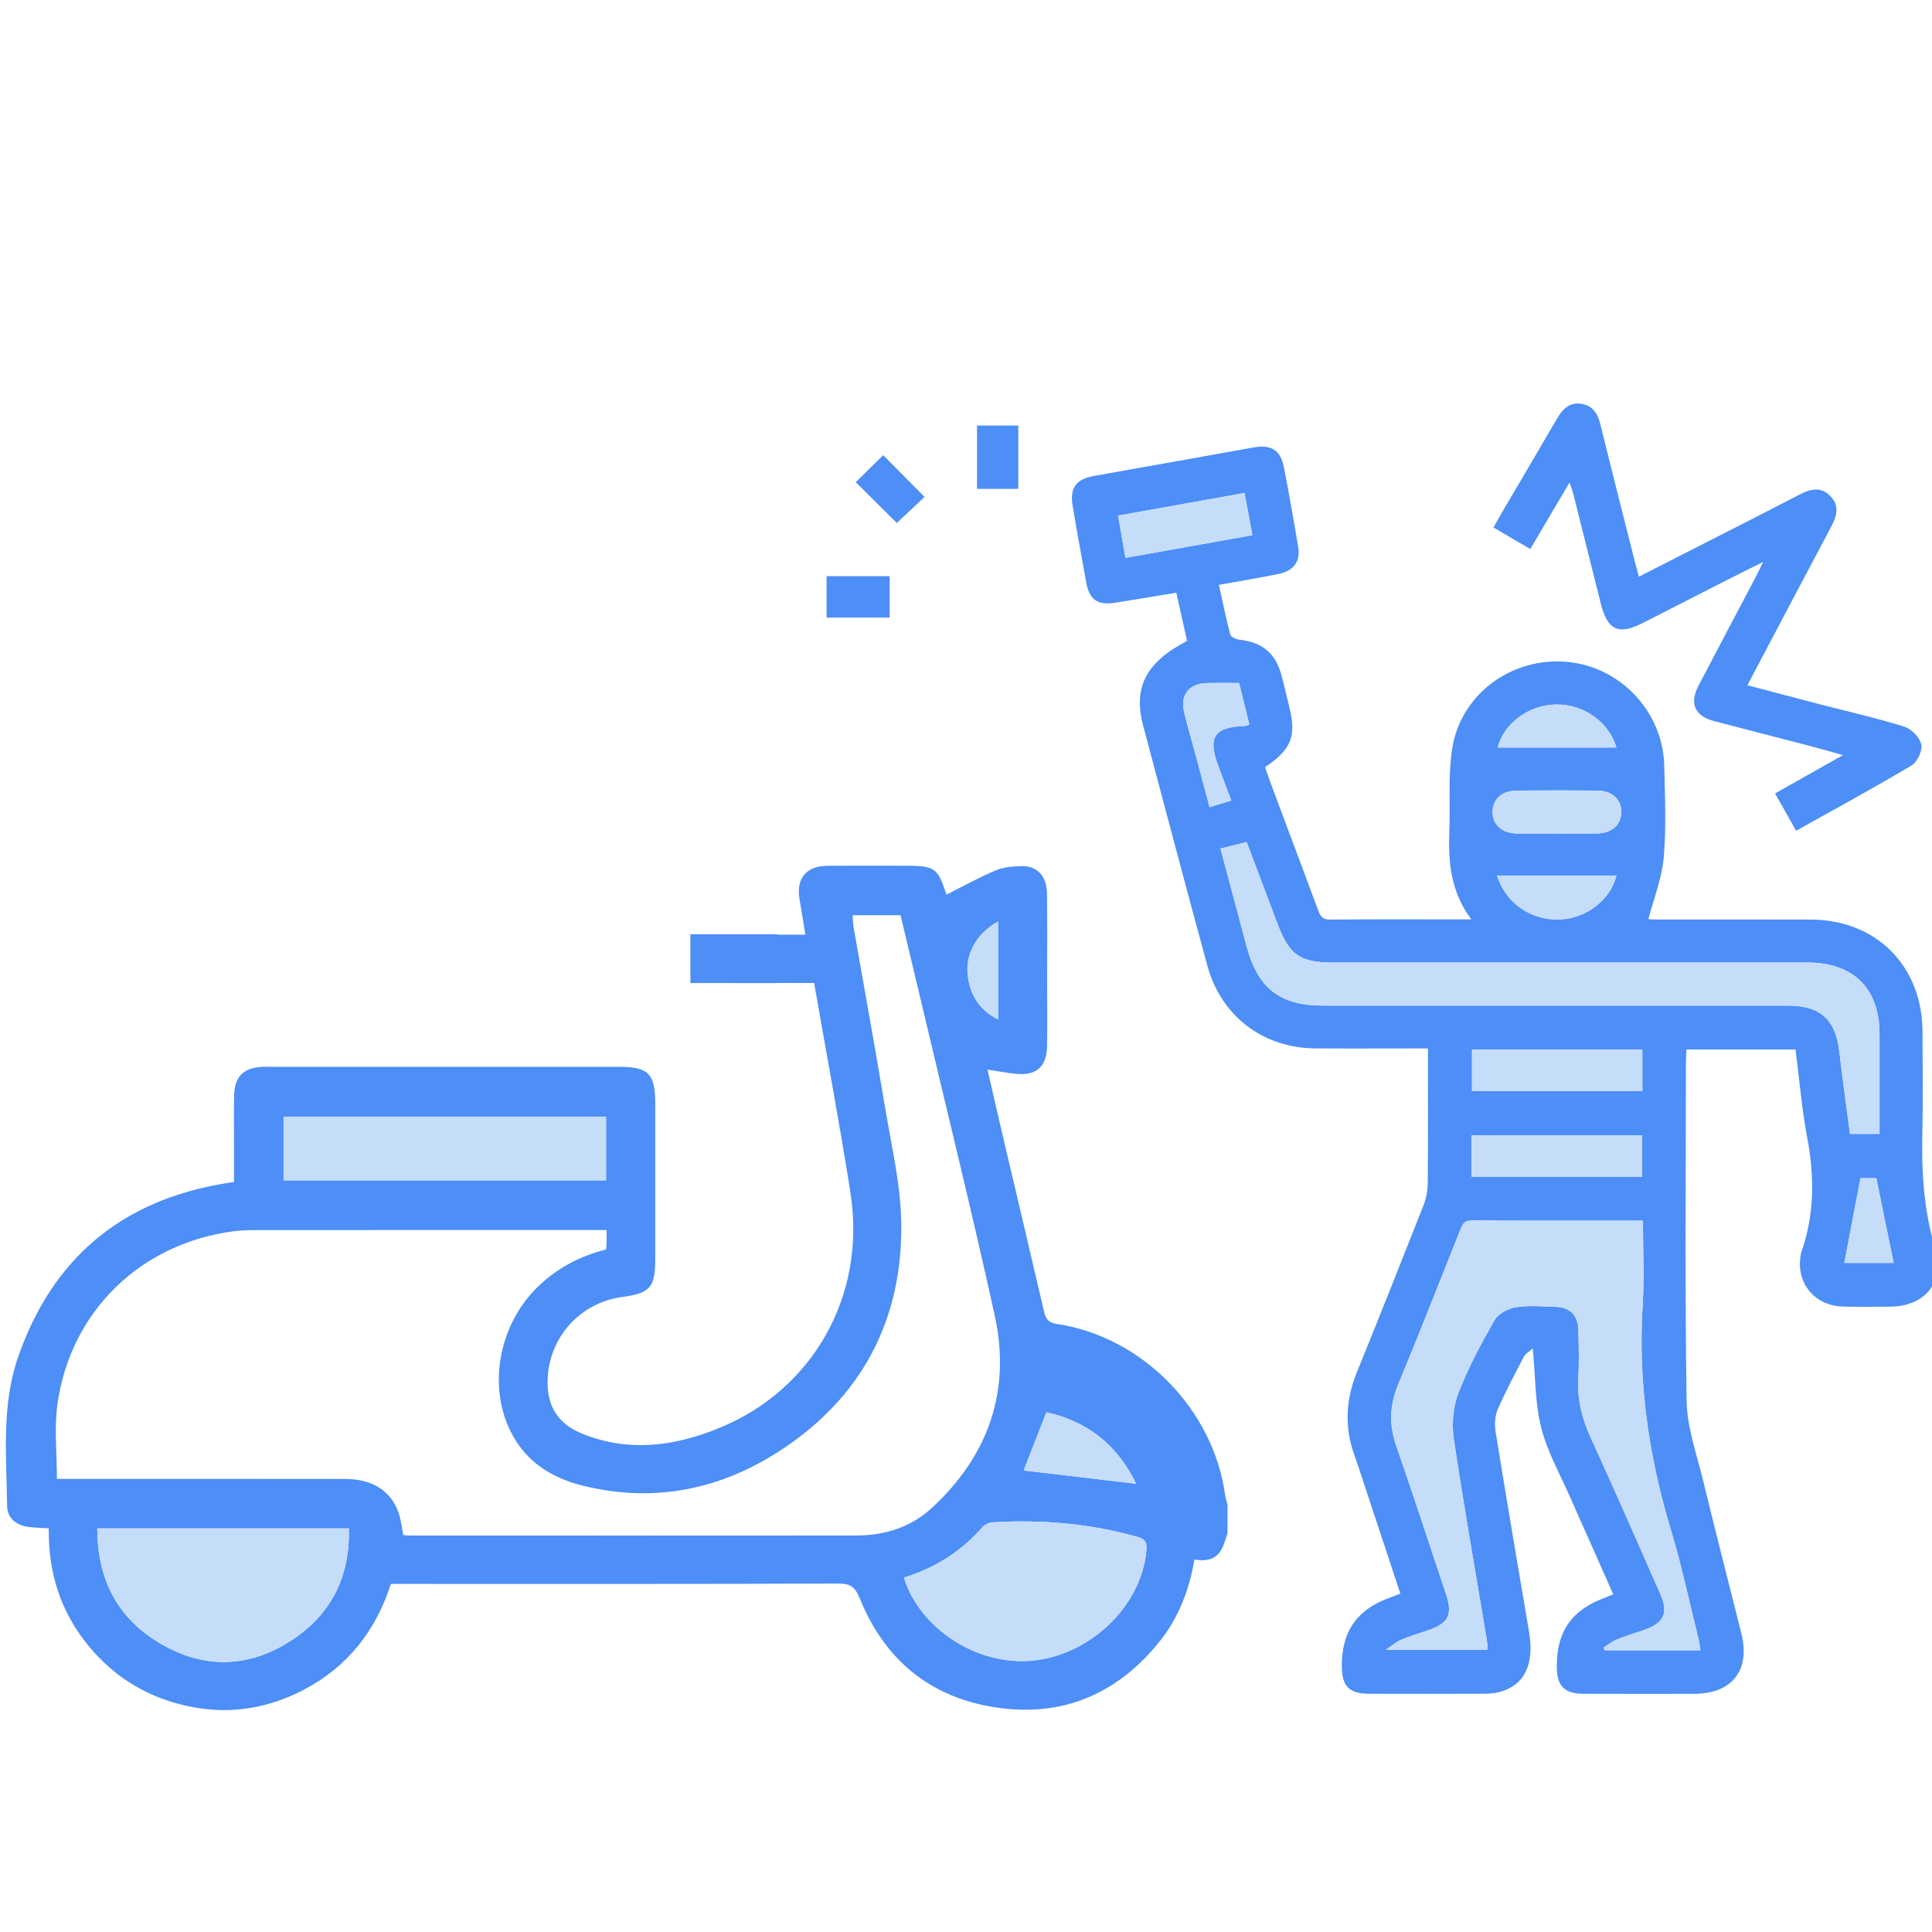 <?xml version="1.0" encoding="UTF-8"?>
<svg xmlns="http://www.w3.org/2000/svg" width="40" height="40" version="1.1" viewBox="0 0 40 40">
  <defs>
    <style>
      .cls-1 {
        fill: #4d8ef7;
      }

      .cls-2 {
        fill: #c5ddf9;
      }
    </style>
  </defs>
  <!-- Generator: Adobe Illustrator 28.7.1, SVG Export Plug-In . SVG Version: 1.2.0 Build 142)  -->
  <g>
    <g id="Capa_1">
      <g>
        <g>
          <path class="cls-1" d="M30.465,19.038c-.438-.582-.482-1.203-.458-1.842.021-.564-.027-1.138.058-1.692.173-1.123,1.215-1.891,2.35-1.803,1.122.087,2.018,1.026,2.042,2.159.014.63.043,1.265-.011,1.891-.037.429-.205.847-.318,1.279.017.001.105.008.192.008,1.058.001,2.115-.002,3.172.001,1.353.004,2.306.96,2.311,2.317.003.705.014,1.41-.003,2.115-.019.81.034,1.603.268,2.389.204.688-.217,1.189-.936,1.193-.325.002-.649.006-.974-.002-.601-.015-.99-.507-.872-1.092.002-.009.002-.019.005-.027.278-.779.278-1.568.126-2.376-.113-.598-.163-1.208-.243-1.828h-2.257c-.004.089-.012.178-.012.268-.001,2.338-.022,4.676.015,7.013.009.543.205,1.087.336,1.625.258,1.062.531,2.12.796,3.18.192.767-.188,1.254-.98,1.255-.761.001-1.521.002-2.282-.001-.4-.001-.554-.157-.558-.555-.008-.729.305-1.179.996-1.434.05-.019.1-.04.173-.07-.2-.45-.394-.887-.588-1.325-.094-.212-.19-.422-.282-.635-.214-.493-.488-.97-.62-1.484-.132-.512-.12-1.06-.176-1.646-.066.059-.149.103-.185.171-.19.361-.381.722-.543,1.095-.058.135-.066.31-.042.458.224,1.381.456,2.761.692,4.14.115.67-.088,1.105-.609,1.248-.105.029-.219.035-.329.036-.788.003-1.577.003-2.365.001-.42-.001-.57-.152-.573-.568-.005-.727.317-1.183,1.006-1.427.06-.021.119-.046.206-.079-.225-.681-.448-1.354-.671-2.027-.093-.281-.182-.564-.282-.843-.207-.577-.179-1.141.051-1.708.467-1.15.925-2.303,1.38-3.458.056-.142.087-.303.089-.456.008-.918.004-1.835.004-2.795-.1,0-.189,0-.277,0-.686,0-1.373.004-2.059-.001-1.078-.009-1.946-.667-2.231-1.713-.45-1.653-.889-3.309-1.328-4.965-.211-.798.052-1.311.907-1.759-.07-.313-.141-.635-.221-.997-.427.07-.843.138-1.259.206-.368.06-.54-.056-.607-.42-.097-.528-.193-1.057-.281-1.587-.063-.377.072-.551.45-.619,1.095-.194,2.189-.389,3.283-.586.38-.068.571.046.643.418.106.546.203,1.093.294,1.641.05.297-.091.493-.405.557-.398.082-.799.147-1.237.227.078.352.147.692.235,1.027.013.05.118.099.185.107.488.058.752.277.88.752.055.206.101.414.153.621.157.622.053.898-.497,1.267.036.103.072.214.113.323.327.876.656,1.752.982,2.628.043.116.081.206.243.205.955-.009,1.91-.004,2.933-.004ZM34.016,25.272c-1.211,0-2.379.004-3.547-.004-.166-.001-.196.095-.241.208-.426,1.066-.843,2.136-1.284,3.196-.177.427-.186.833-.035,1.268.355,1.023.692,2.053,1.034,3.081.134.403.043.585-.353.724-.192.067-.389.124-.577.202-.097.04-.179.116-.319.209h2.105c-.007-.087-.007-.152-.018-.216-.23-1.38-.475-2.758-.681-4.141-.046-.306-.019-.658.09-.945.201-.525.471-1.027.75-1.518.076-.133.277-.244.436-.27.271-.044.555-.018.833-.01.295.009.462.176.469.473.008.343.017.687-.001,1.029-.022.429.079.818.257,1.207.49,1.069.96,2.148,1.435,3.224.181.411.089.612-.34.761-.183.064-.371.118-.551.192-.1.041-.188.113-.281.171l.03.053h1.98c-.017-.092-.026-.173-.046-.252-.185-.746-.343-1.5-.566-2.235-.46-1.522-.685-3.066-.586-4.658.036-.571.006-1.146.006-1.75ZM25.268,17.569c.186.697.364,1.367.544,2.035.233.863.693,1.216,1.579,1.216,3.208 0,6.417-0,9.625 0.0.671 0.0.987.288,1.064.948.067.569.146,1.136.221,1.708h.612c0-.7.001-1.384-0-2.068-.001-.942-.54-1.479-1.487-1.479-3.273-0-6.546-0-9.82-0-.693,0-.912-.152-1.158-.805-.211-.561-.423-1.122-.638-1.69-.185.046-.345.086-.544.135ZM34.003,21.729h-3.527v.857h3.527v-.857ZM30.467,24.363h3.527v-.858h-3.527v.858ZM23.3,11.55c.893-.159,1.752-.313,2.63-.469-.058-.312-.109-.588-.163-.875-.886.159-1.738.311-2.618.469.05.29.097.559.152.875ZM32.26,17.257c.269,0,.538.004.807-.001.306-.006.5-.181.501-.442.002-.262-.192-.443-.496-.446-.556-.005-1.113-.005-1.669-0-.307.003-.499.179-.501.441-.002.262.192.441.496.447.287.006.575.001.863.001ZM25.654,14.141c-.224,0-.444-.005-.665.001-.374.01-.56.247-.472.609.077.314.169.625.253.937.09.335.179.671.273,1.023.171-.051.306-.092.45-.135-.095-.252-.18-.477-.264-.702-.23-.617-.099-.819.55-.845.025-.001.05-.015.088-.028-.07-.281-.138-.559-.212-.859ZM33.467,15.476c-.159-.527-.675-.898-1.252-.89-.568.008-1.079.392-1.209.89h2.461ZM30.994,18.127c.176.567.695.93,1.29.91.558-.018,1.057-.404,1.183-.91h-2.474ZM38.519,24.393c-.117.614-.225,1.184-.334,1.754h1.021c-.121-.59-.238-1.164-.359-1.754h-.328Z"/>
          <path class="cls-1" d="M33.934,11.938c.313-.16.608-.31.903-.46.808-.412,1.619-.822,2.424-1.24.226-.117.44-.168.635.034.197.202.132.417.014.638-.574,1.079-1.143,2.161-1.732,3.277.514.135,1.009.267,1.506.396.583.151,1.171.283,1.745.463.147.046.318.223.349.368.028.129-.083.363-.202.434-.778.464-1.575.896-2.389,1.352-.145-.257-.28-.496-.436-.773.452-.255.898-.506,1.406-.793-.291-.081-.522-.148-.755-.208-.636-.166-1.274-.327-1.909-.495-.404-.107-.52-.363-.328-.733.394-.756.794-1.508,1.191-2.262.042-.079.078-.16.147-.302-.311.156-.565.281-.816.409-.561.286-1.121.575-1.683.859-.497.252-.721.147-.86-.401-.193-.763-.382-1.527-.574-2.291-.015-.06-.04-.118-.075-.219-.278.472-.536.909-.812,1.376-.252-.147-.494-.289-.761-.445.061-.11.111-.205.166-.298.385-.655.772-1.309,1.154-1.966.111-.19.251-.33.486-.299.246.032.351.202.407.43.232.944.472,1.886.71,2.829.025.097.052.193.087.321Z"/>
          <path class="cls-1" d="M21.083,10.121h-.855v-1.311h.855v1.311Z"/>
          <path class="cls-1" d="M18.419,11.929v.857h-1.306v-.857h1.306Z"/>
          <path class="cls-1" d="M17.717,9.983c.191-.187.387-.38.569-.559.279.282.562.568.856.864-.181.17-.387.363-.574.539-.269-.267-.555-.55-.851-.844Z"/>
          <path class="cls-2" d="M34.016,25.272c0,.604.03,1.179-.006,1.75-.099,1.592.126,3.136.586,4.658.222.735.38,1.489.566,2.235.02.079.03.16.046.252h-1.98l-.03-.053c.093-.058.181-.13.281-.171.179-.074.367-.128.551-.192.429-.15.521-.351.34-.761-.475-1.076-.944-2.155-1.435-3.224-.178-.389-.279-.778-.257-1.207.018-.342.009-.686.001-1.029-.007-.297-.174-.464-.469-.473-.278-.008-.562-.034-.833.01-.159.026-.36.137-.436.27-.279.49-.549.992-.75,1.518-.109.287-.136.639-.09.945.206,1.384.451,2.761.681,4.141.011.064.011.129.018.216h-2.105c.14-.094.222-.169.319-.209.188-.078.384-.134.577-.202.396-.139.487-.321.353-.724-.342-1.028-.678-2.058-1.034-3.081-.151-.435-.142-.84.035-1.268.44-1.06.858-2.13,1.284-3.196.045-.113.075-.209.241-.208,1.168.008,2.336.004,3.547.004Z"/>
          <path class="cls-2" d="M25.268,17.569c.199-.049.359-.089.544-.135.214.568.426,1.129.638,1.69.246.653.465.805,1.158.805,3.273,0,6.546-0,9.82 0.0.947 0,1.486.536,1.487,1.479.001.684 0,1.368 0,2.068h-.612c-.074-.573-.154-1.14-.221-1.708-.077-.659-.393-.947-1.064-.948-3.208-.001-6.417-0-9.625-0-.886,0-1.346-.353-1.579-1.216-.181-.669-.358-1.338-.544-2.035Z"/>
          <path class="cls-2" d="M34.003,21.729v.857h-3.527v-.857h3.527Z"/>
          <path class="cls-2" d="M30.467,24.363v-.858h3.527v.858h-3.527Z"/>
          <path class="cls-2" d="M23.3,11.55c-.055-.316-.101-.584-.152-.875.88-.158,1.733-.31,2.618-.469.053.286.105.563.163.875-.877.157-1.736.31-2.63.469Z"/>
          <path class="cls-2" d="M32.26,17.257c-.287,0-.575.004-.863-.001-.304-.006-.498-.185-.496-.447.002-.262.195-.438.501-.441.556-.005,1.113-.005,1.669 0.0.305.003.498.184.496.446-.002.261-.196.436-.501.442-.269.005-.538.001-.807.001Z"/>
          <path class="cls-2" d="M25.654,14.141c.074.3.143.578.212.859-.038.013-.063.027-.088.028-.649.027-.78.229-.55.845.084.225.169.45.264.702-.143.043-.279.084-.45.135-.094-.352-.182-.688-.273-1.023-.084-.312-.176-.623-.253-.937-.088-.362.098-.6.472-.609.221-.006.442-.001.665-.001Z"/>
          <path class="cls-2" d="M33.467,15.476h-2.461c.13-.498.641-.882,1.209-.89.577-.008,1.093.363,1.252.89Z"/>
          <path class="cls-2" d="M30.994,18.127h2.474c-.126.506-.626.892-1.183.91-.595.019-1.114-.343-1.29-.91Z"/>
          <path class="cls-2" d="M38.519,24.393h.328c.121.59.238,1.164.359,1.754h-1.021c.108-.57.217-1.139.334-1.754Z"/>
        </g>
        <g>
          <path class="cls-1" d="M25.413,31.751c-.029.084-.054.169-.087.252-.106.266-.316.336-.595.284-.109.62-.319,1.185-.703,1.672-.826,1.047-1.911,1.562-3.238,1.414-1.43-.16-2.448-.936-2.991-2.284-.09-.224-.188-.304-.438-.303-2.987.011-5.974.007-8.96.007-.098,0-.197,0-.309,0-.311.974-.901,1.72-1.803,2.192-.711.372-1.473.508-2.271.364-.893-.161-1.632-.592-2.204-1.297-.566-.698-.818-1.506-.804-2.409-.15-.01-.281-.012-.41-.028-.264-.033-.45-.181-.453-.439-.013-1.033-.12-2.08.229-3.083.713-2.051,2.153-3.245,4.295-3.595.047-.008.095-.014.174-.025,0-.269,0-.529,0-.79 0-.337-.007-.675.003-1.012.012-.387.196-.564.583-.583.058-.003.115-.001.173-.001,2.403,0,4.805-0,7.208,0,.612,0,.754.143.754.757,0,1.078,0,2.156,0,3.234,0,.576-.108.697-.685.775-.879.118-1.531.852-1.544,1.74-.008.534.221.889.719,1.091.979.396,1.948.253,2.878-.137,1.873-.783,3.014-2.696,2.672-4.865-.226-1.436-.495-2.866-.751-4.33-.183,0-.361,0-.54,0-.477-0-.955.005-1.432-.003-.328-.005-.534-.202-.537-.489-.004-.298.208-.5.546-.507.296-.006.592-.002.889-.002.287,0,.574,0,.894,0-.043-.26-.081-.498-.122-.737-.072-.426.136-.683.575-.688.535-.006,1.07-.002,1.605-.002.626,0,.683.041.862.599.335-.168.668-.354,1.017-.502.161-.069.352-.082.531-.089.327-.012.53.204.534.571.008.609.003,1.218.003,1.827,0,.444.006.889-.002,1.333-.008.425-.224.612-.646.569-.186-.019-.37-.054-.587-.087.114.495.224.98.338,1.464.278,1.184.56,2.366.834,3.551.036.156.095.226.267.252,1.763.263,3.235,1.765,3.48,3.533.01.071.033.141.05.211v.593ZM12.563,25.467c-.111,0-.191,0-.272,0-2.288,0-4.575-.001-6.863.001-.197 0-.397-.002-.592.024-1.924.252-3.375,1.654-3.646,3.574-.071.503-.011,1.025-.011,1.553.095,0,.194,0,.292,0,1.893,0,3.785-.001,5.678.001.559.001.945.244,1.103.701.05.144.065.301.099.462.051.003.099.009.147.009,3.078 0,6.155.002,9.233-.001.587-.001,1.129-.171,1.563-.572,1.174-1.085,1.643-2.429,1.299-3.994-.474-2.15-1.002-4.288-1.508-6.431-.145-.615-.293-1.229-.44-1.846h-.992c.006.086.004.159.016.229.221,1.263.451,2.524.662,3.789.131.786.319,1.575.329,2.365.025,1.888-.729,3.444-2.281,4.548-1.292.919-2.733,1.267-4.302.883-.562-.138-1.061-.411-1.387-.917-.634-.985-.414-2.405.486-3.243.395-.367.855-.604,1.373-.732.004-.066.009-.115.01-.164.002-.065 0-.13 0-.239ZM2.014,31.644c.001,1.028.396,1.822,1.244,2.346.954.589,1.933.555,2.85-.078.773-.534,1.14-1.302,1.116-2.268H2.014ZM18.716,32.662c.241.83,1.168,1.668,2.328,1.727,1.29.066,2.572-1,2.69-2.285.013-.146.001-.233-.175-.282-.985-.279-1.987-.364-3.004-.304-.073.004-.164.043-.212.097-.439.502-.978.847-1.628,1.047ZM12.548,23.119h-6.677v1.319h6.677v-1.319ZM21.194,30.444c.772.091,1.548.183,2.33.276-.382-.791-1.001-1.292-1.859-1.481-.163.418-.318.812-.471,1.205ZM20.664,19.079c-.449.25-.681.668-.627,1.115.048.403.235.714.627.913v-2.028Z"/>
          <path class="cls-2" d="M2.014,31.644h5.21c.025.965-.343,1.734-1.116,2.268-.917.633-1.896.667-2.85.078-.849-.524-1.243-1.318-1.244-2.346Z"/>
          <path class="cls-2" d="M18.716,32.662c.65-.2,1.188-.545,1.628-1.047.047-.054.138-.093.212-.097,1.017-.06,2.019.024,3.004.304.175.05.188.136.175.282-.118,1.285-1.401,2.351-2.69,2.285-1.159-.059-2.087-.897-2.328-1.727Z"/>
          <path class="cls-2" d="M12.548,23.119v1.319h-6.677v-1.319h6.677Z"/>
          <path class="cls-2" d="M21.194,30.444c.154-.393.308-.787.471-1.205.858.189,1.477.69,1.859,1.481-.782-.093-1.558-.184-2.33-.276Z"/>
          <path class="cls-2" d="M20.664,19.079v2.028c-.392-.198-.579-.51-.627-.913-.054-.447.178-.865.627-1.115Z"/>
        </g>
        <rect class="cls-1" x="14.294" y="19.342" width="1.805" height="1.011"/>
      </g>
    </g>
  </g>
</svg>